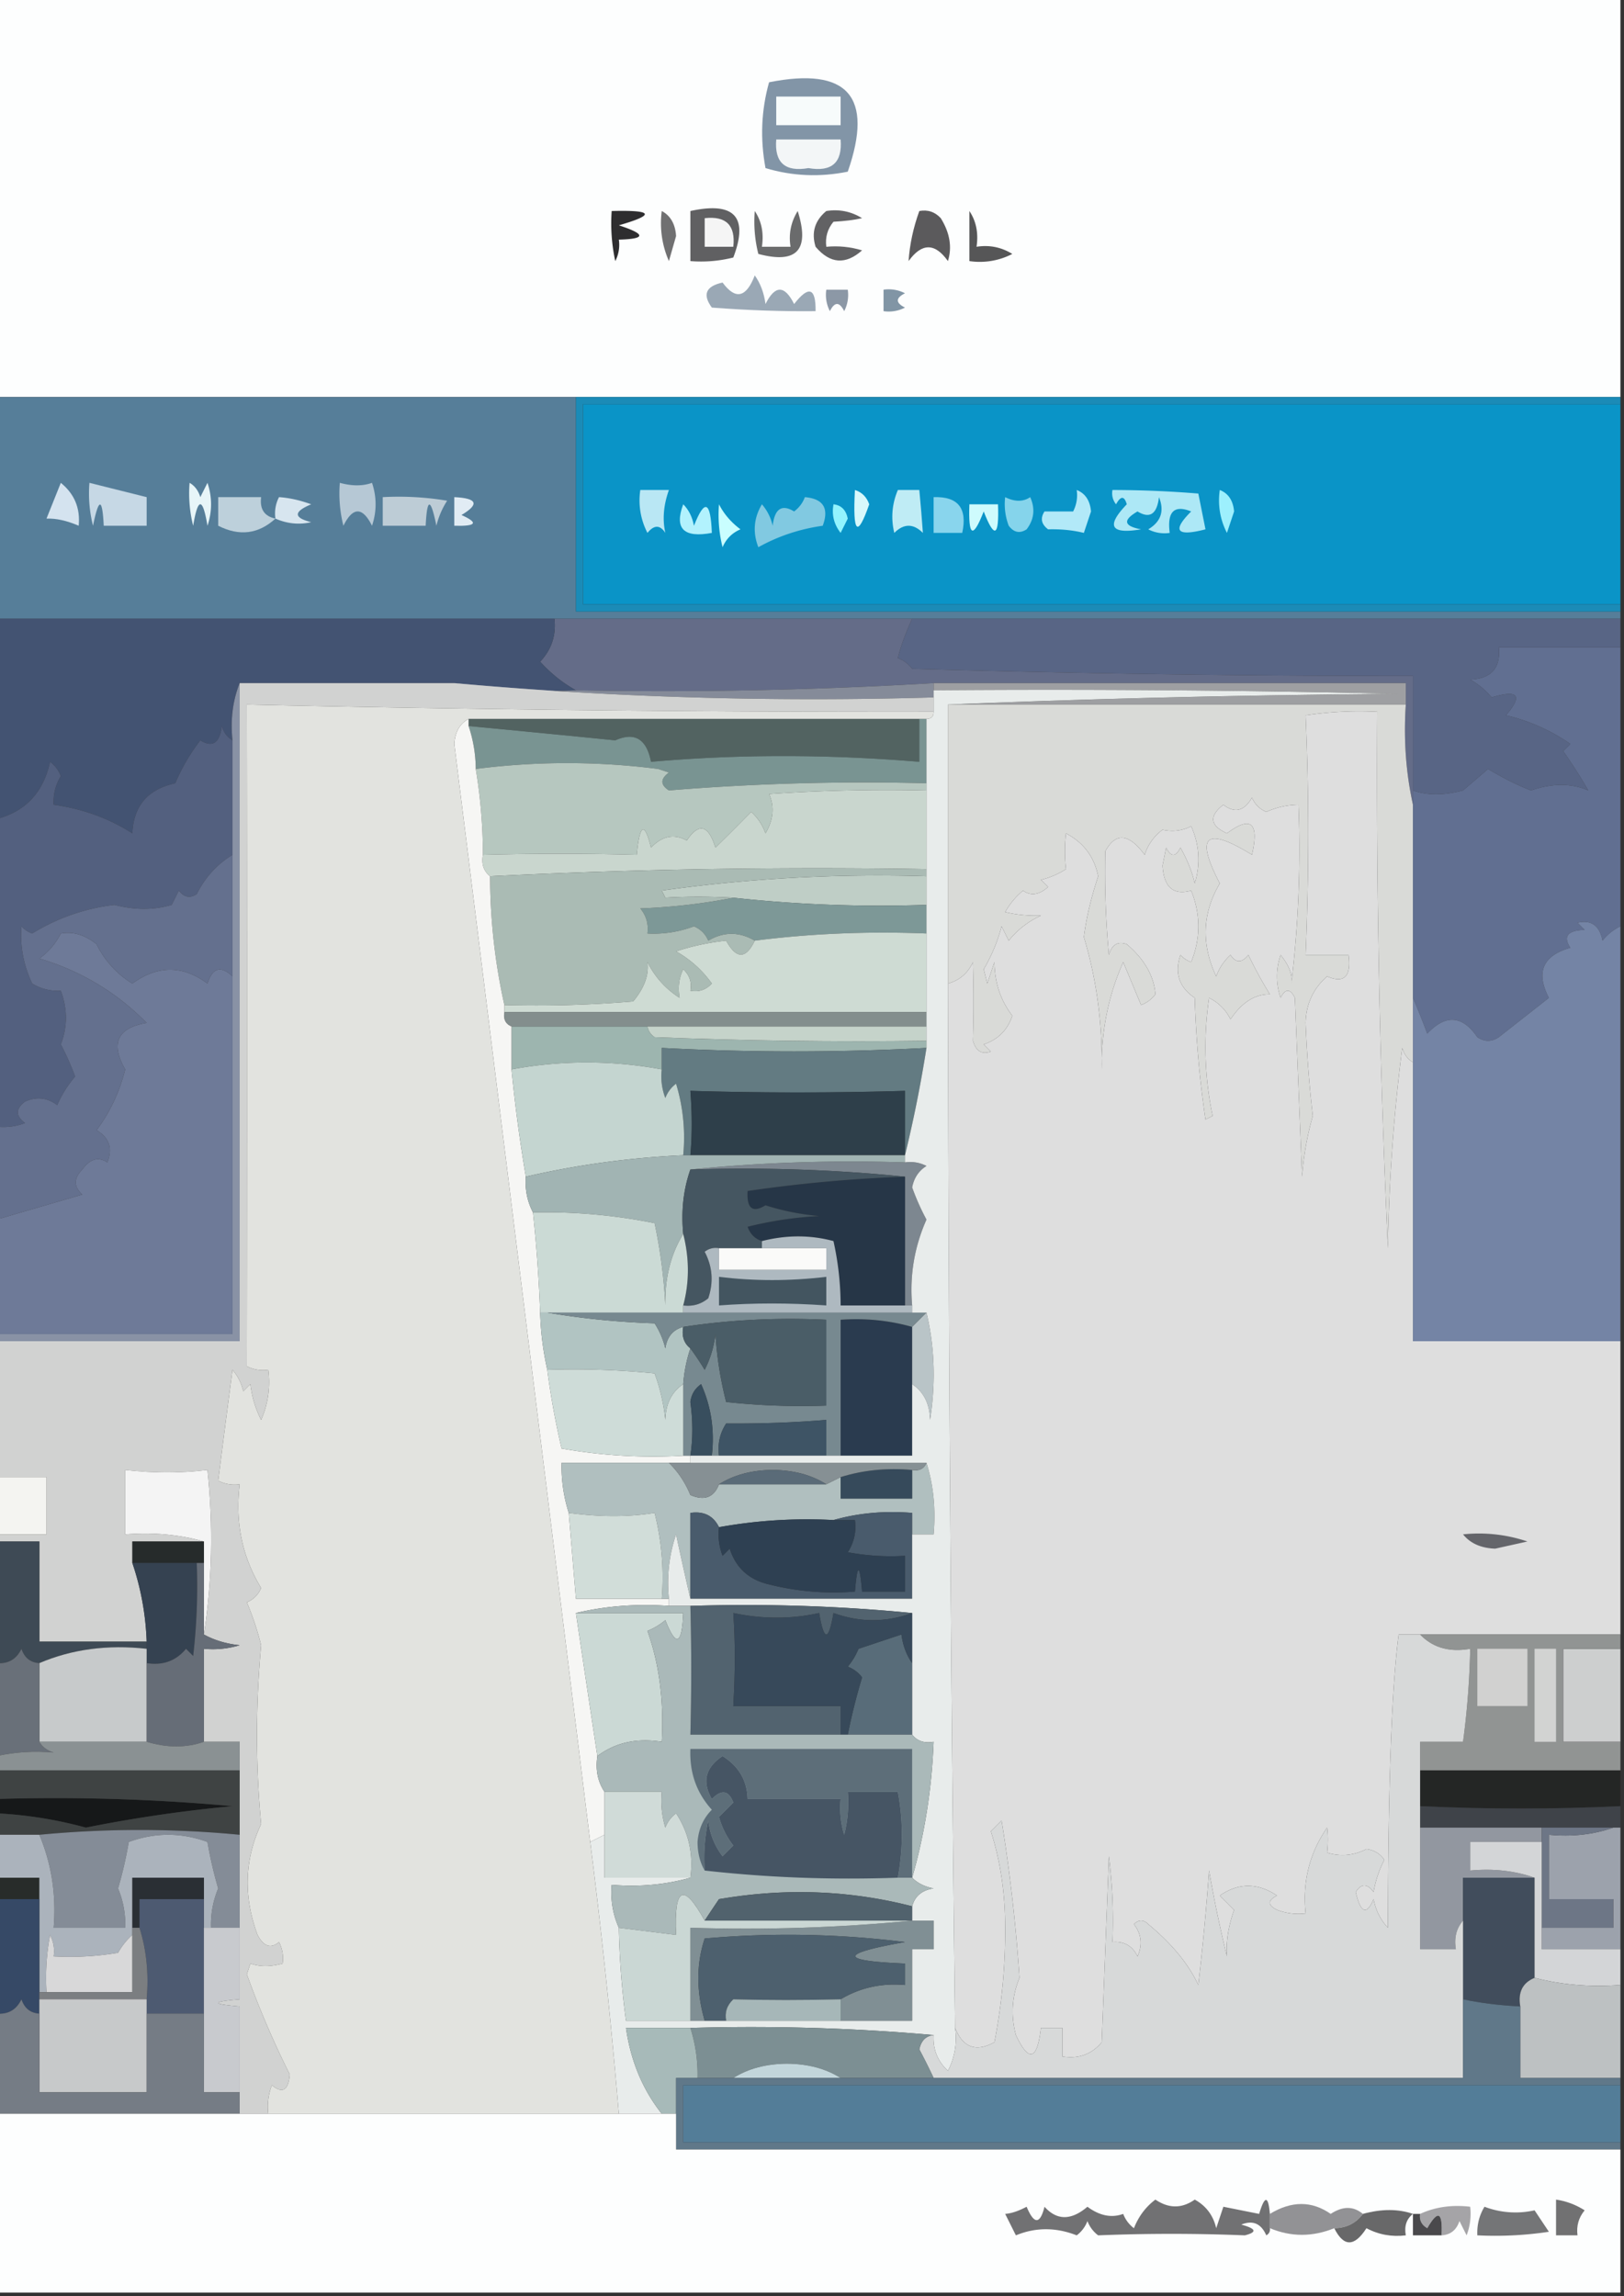 <svg xmlns="http://www.w3.org/2000/svg" width="227" height="321" style="shape-rendering:geometricPrecision;text-rendering:geometricPrecision;image-rendering:optimizeQuality;fill-rule:evenodd;clip-rule:evenodd"><rect width="100%" height="100%" fill="#333333" stroke="none"/><path style="opacity:1" fill="#fdfefe" d="M-.5-.5h227v56H-.5v-56z"/><path style="opacity:1" fill="#8295a7" d="M107.5 11.5c10.992-2.178 14.658 1.989 11 12.5-3.923.793-7.756.626-11.5-.5-.762-4.087-.596-8.087.5-12z"/><path style="opacity:1" fill="#f7fbfb" d="M108.5 13.5h9v4h-9v-4z"/><path style="opacity:1" fill="#f3f6f7" d="M108.5 19.5h9c.263 3.234-1.237 4.568-4.5 4-3.263.568-4.763-.766-4.5-4z"/><path style="opacity:1" fill="#2e2d2f" d="M85.5 29.5c5.824-.153 6.157.513 1 2 3.81 1.238 3.81 1.904 0 2a4.932 4.932 0 0 1-.5 3 24.939 24.939 0 0 1-.5-7z"/><path style="opacity:1" fill="#5b5a5c" d="M128.5 29.5c1.175-.219 2.175.114 3 1 1.27 2.048 1.603 4.048 1 6-1.816-2.564-3.649-2.564-5.5 0 .157-2.33.657-4.664 1.5-7z"/><path style="opacity:1" fill="#626264" d="M115.5 29.5c1.788-.285 3.455.048 5 1-1.082.249-2.415.415-4 .5-.837 1.011-1.17 2.178-1 3.5 1.699-.16 3.366.007 5 .5-2.309 2.051-4.476 1.884-6.5-.5-.613-1.995-.113-3.662 1.5-5z"/><path style="opacity:1" fill="#707071" d="M92.5 29.5c1.225.652 1.892 1.819 2 3.5l-1 3.5a13.117 13.117 0 0 1-1-7z"/><path style="opacity:1" fill="#606062" d="M96.5 29.5c6.162-1.345 8.162.822 6 6.5a18.436 18.436 0 0 1-6 .5v-7z"/><path style="opacity:1" fill="#f5f5f5" d="M98.5 30.5c3-.333 4.333 1 4 4h-4v-4z"/><path style="opacity:1" fill="#6a6b6c" d="M105.5 29.5c.951 1.419 1.284 3.085 1 5h4c-.285-1.788.048-3.455 1-5 1.727 5.437-.106 7.437-5.5 6a18.452 18.452 0 0 1-.5-6z"/><path style="opacity:1" fill="#565657" d="M135.5 29.5c.951 1.419 1.284 3.085 1 5 1.788-.285 3.455.048 5 1a9.864 9.864 0 0 1-6 1v-7z"/><path style="opacity:1" fill="#8c98a6" d="M115.5 40.5h3a4.934 4.934 0 0 1-.5 3c-.667-1.333-1.333-1.333-2 0a4.934 4.934 0 0 1-.5-3z"/><path style="opacity:1" fill="#9aa8b5" d="M105.5 38.5c.79 1.108 1.29 2.442 1.5 4 1.333-2.667 2.667-2.667 4 0 2.044-2.616 3.044-2.283 3 1-4.632.051-9.465-.116-14.5-.5-1.341-1.827-.841-2.993 1.5-3.5 1.805 2.453 3.305 2.12 4.5-1z"/><path style="opacity:1" fill="#8195a5" d="M123.5 40.5a4.932 4.932 0 0 1 3 .5c-1.333.667-1.333 1.333 0 2a4.932 4.932 0 0 1-3 .5v-3z"/><path style="opacity:1" fill="#567e99" d="M-.5 55.5h81v30h146v1H-.5v-31z"/><path style="opacity:1" fill="#0a94c7" d="M226.5 56.5v28h-145v-28h145z"/><path style="opacity:1" fill="#c6d8e5" d="m12.5 67.5 8 2v4h-6c-.193-3.949-.693-3.949-1.5 0a18.436 18.436 0 0 1-.5-6z"/><path style="opacity:1" fill="#e7f5f8" d="M26.5 67.5c.722.418 1.222 1.084 1.5 2l1-2c.667 2 .667 4 0 6-.667-4-1.333-4-2 0a18.436 18.436 0 0 1-.5-6z"/><path style="opacity:1" fill="#bdd0db" d="M38.5 72.5c-2.372 2.167-5.039 2.5-8 1v-4h6c-.215 1.679.452 2.679 2 3z"/><path style="opacity:1" fill="#bfecf5" d="M125.5 68.5h3c.198 2.075.365 4.075.5 6-1.333-1.333-2.667-1.333-4 0-.49-2.045-.323-4.045.5-6z"/><path style="opacity:1" fill="#d7e5ef" d="M38.5 72.5a4.932 4.932 0 0 1 .5-3c1.422.094 2.922.428 4.5 1-2.491 1.04-2.491 1.874 0 2.5-1.697.385-3.363.218-5-.5z"/><path style="opacity:1" fill="#b6c8d5" d="M47.5 67.5c1.701.466 3.201.466 4.5 0 .667 2 .667 4 0 6-1.333-2.667-2.667-2.667-4 0a18.436 18.436 0 0 1-.5-6z"/><path style="opacity:1" fill="#bdccd6" d="M53.5 69.5a40.936 40.936 0 0 1 9 .5 11.362 11.362 0 0 0-1.5 3.5c-.807-3.949-1.307-3.949-1.5 0h-6v-4z"/><path style="opacity:1" fill="#b9e7f4" d="M89.5 68.5h4c-.756 2.113-.923 4.113-.5 6-.741-1.14-1.575-1.14-2.5 0a9.864 9.864 0 0 1-1-6z"/><path style="opacity:1" fill="#ade8f6" d="M155.5 68.5c4.069.009 8.069.175 12 .5l1 5c-4.047 1.046-4.714.213-2-2.5-2.383-.962-3.383.038-3 3a4.932 4.932 0 0 1-3-.5c1.783-1.067 2.283-2.567 1.5-4.5-.284 2.386-1.284 3.052-3 2-2.096 1.216-1.929 2.049.5 2.5-4.268.717-4.934-.45-2-3.5-.346-1.196-.846-1.196-1.5 0a2.429 2.429 0 0 1-.5-2z"/><path style="opacity:1" fill="#d4e3ef" d="M8.5 67.5c1.904 1.544 2.738 3.544 2.5 6-1.652-.717-3.152-1.05-4.5-1 .674-1.695 1.341-3.362 2-5z"/><path style="opacity:1" fill="#e1ecf4" d="M63.5 69.5c3.218.15 3.552.984 1 2.5 2.432 1.088 2.098 1.588-1 1.5v-4z"/><path style="opacity:1" fill="#92f4fe" d="M116.5 70.5c1.086.12 1.753.787 2 2l-1 2c-.929-1.189-1.262-2.522-1-4z"/><path style="opacity:1" fill="#d7f8fb" d="M119.5 68.5c.978.311 1.645.978 2 2-1.659 4.765-2.326 4.098-2-2z"/><path style="opacity:1" fill="#cefbfd" d="M135.5 70.5h4c.169 4.54-.498 4.874-2 1-1.502 3.874-2.169 3.54-2-1z"/><path style="opacity:1" fill="#85d4eb" d="M140.5 69.5c1.347.671 2.514.671 3.5 0 .72 1.612.554 3.112-.5 4.5-.949.617-1.782.45-2.5-.5a8.43 8.43 0 0 1-.5-4z"/><path style="opacity:1" fill="#b2e9f8" d="M150.5 68.5c1.193.47 1.86 1.47 2 3l-1 3c-1.521-.38-3.187-.546-5-.5-.951-.718-1.117-1.55-.5-2.5h4a4.934 4.934 0 0 0 .5-3z"/><path style="opacity:1" fill="#9df0fd" d="M170.5 68.5c1.193.47 1.86 1.47 2 3l-1 3a9.86 9.86 0 0 1-1-6z"/><path style="opacity:1" fill="#89d5ed" d="M130.5 69.5c3.41-.116 4.744 1.55 4 5h-4v-5z"/><path style="opacity:1" fill="#b2f2fd" d="M95.5 70.5c.768.763 1.268 1.763 1.5 3 1.494-3.804 2.328-3.47 2.5 1-3.94.734-5.273-.6-4-4z"/><path style="opacity:1" fill="#c9feff" d="M100.5 70.5c.686 1.348 1.686 2.515 3 3.5-1.167.5-2 1.333-2.5 2.5a18.452 18.452 0 0 1-.5-6z"/><path style="opacity:1" fill="#81c9e1" d="M112.5 69.5c2.576.222 3.41 1.555 2.5 4-3.227.453-6.227 1.453-9 3-.808-2.079-.641-4.079.5-6a6.802 6.802 0 0 1 1.5 3c.284-2.386 1.284-3.052 3-2 .717-.544 1.217-1.21 1.5-2z"/><path style="opacity:1" fill="#1b8bb7" d="M80.5 55.5h146v1h-145v28h145v1h-146v-30z"/><path style="opacity:1" fill="#586585" d="M127.5 86.5h99v4h-17c.28 2.888-1.053 4.388-4 4.5a10.76 10.76 0 0 1 3 2.5c3.719-1.126 4.386-.293 2 2.5a26.29 26.29 0 0 1 9 4l-1 1c1.377 1.973 2.543 3.806 3.5 5.5-2.357-1.02-5.024-1.02-8 0-1.895-.727-3.895-1.727-6-3a604.676 604.676 0 0 1-3.5 3c-2.696.713-5.029.713-7 0v-16a2415.38 2415.38 0 0 1-70-1 4.451 4.451 0 0 0-2-1.5c.388-1.601 1.055-3.435 2-5.5z"/><path style="opacity:1" fill="#646c88" d="M77.5 86.5h50c-.945 2.065-1.612 3.899-2 5.5a4.451 4.451 0 0 1 2 1.5 2415.38 2415.38 0 0 0 70 1v18c-.986-4.47-1.319-9.137-1-14v-3h-66a638.707 638.707 0 0 1-50 1c-1.818-.999-3.485-2.332-5-4 1.586-1.673 2.253-3.673 2-6z"/><path style="opacity:1" fill="#435372" d="M-.5 86.5h78c.253 2.327-.414 4.327-2 6 1.515 1.668 3.182 3.001 5 4a77.766 77.766 0 0 1-17-1h-30c-.973 2.448-1.306 5.115-1 8-.722-.418-1.222-1.084-1.5-2-.284 2.386-1.284 3.052-3 2a26.864 26.864 0 0 0-3.5 6c-3.832.828-5.832 3.161-6 7-3.244-2.085-6.91-3.419-11-4a6.846 6.846 0 0 1 1-4 4.452 4.452 0 0 0-1.5-2c-.947 4.296-3.447 6.963-7.5 8v-28z"/><path style="opacity:1" fill="#9e9fa2" d="M130.5 96.5v-1h66v3h-64c20.26-.838 41.26-1.338 63-1.5-21.664-.5-43.331-.667-65-.5z"/><path style="opacity:1" fill="#858b99" d="M63.5 95.5a77.766 77.766 0 0 0 17 1 638.707 638.707 0 0 0 50-1v2c-22.692.656-45.025-.01-67-2z"/><path style="opacity:1" fill="#d9dad7" d="M132.5 98.5h64c-.319 4.863.014 9.53 1 14v36c-.722-.418-1.222-1.084-1.5-2a251.676 251.676 0 0 0-2 28 1451.767 1451.767 0 0 1-1.5-75 50.442 50.442 0 0 0-10 .5c.477 10.899.477 22.066 0 33.5h6c.395 3.023-.605 4.023-3 3-1.939 1.691-2.939 3.858-3 6.5.165 4.279.499 8.612 1 13a42.36 42.36 0 0 0-1.5 8.5l-1-25c-.667-1.333-1.333-1.333-2 0-.667-2-.667-4 0-6 1.193 1.478 1.693 2.812 1.5 4a157.135 157.135 0 0 0 1-25c-1.56.019-3.06.352-4.5 1-.945-.405-1.612-1.072-2-2-1.079 1.894-2.413 2.227-4 1-2.043 1.588-1.876 2.921.5 4 3.356-2.503 4.523-1.503 3.5 3-6.484-4.013-7.984-2.68-4.5 4-2.451 4.159-2.618 8.492-.5 13a7.293 7.293 0 0 1 2-3c.741 1.141 1.575 1.141 2.5 0a57.482 57.482 0 0 0 3 5.5c-2.1-.023-3.933 1.144-5.5 3.5a6.547 6.547 0 0 0-3-3c-.806 5.584-.639 11.084.5 16.5l-1 .5a146.655 146.655 0 0 1-1.5-17c-2.186-1.467-2.852-3.467-2-6 .414.457.914.791 1.5 1 1.333-3.333 1.333-6.667 0-10-2.497.699-3.83-.468-4-3.5l.5-2.5c.667 1.333 1.333 1.333 2 0 .98 1.759 1.647 3.426 2 5 .818-2.727.652-5.394-.5-8-1.232.645-2.565.811-4 .5a6.978 6.978 0 0 0-2.5 3.5c-2.217-2.995-4.05-3.162-5.5-.5-.11 4.874.057 9.707.5 14.5.423-1.456 1.256-1.956 2.5-1.5 2.469 2.106 3.802 4.44 4 7a4.457 4.457 0 0 1-2 1.5l-2.5-6c-2.086 4.702-3.086 9.702-3 15 .102-6.45-.731-12.616-2.5-18.5.334-2.639 1.001-5.472 2-8.5-.541-2.709-2.041-4.709-4.5-6a21.438 21.438 0 0 0 0 5 11.333 11.333 0 0 1-3.5 1.5l1 1c-1.26 1.113-2.427 1.28-3.5.5a10.756 10.756 0 0 0-2.5 3c1.521.38 3.187.546 5 .5a12.17 12.17 0 0 0-4.5 3.5l-1-2a23.597 23.597 0 0 1-2.5 6l.5 2 1-3c.029 2.867.862 5.367 2.5 7.5-.667 2-2 3.333-4 4l1 1c-1.244.456-2.077-.044-2.5-1.5.108-3.657.108-7.323 0-11-.72 1.556-1.887 2.556-3.5 3v-39z"/><path style="opacity:1" fill="#526361" d="M65.5 101.5v-1h63v6c-12.867-1.066-25.367-1.066-37.5 0-.625-3.206-2.291-4.206-5-3a4036.04 4036.04 0 0 0-20.5-2z"/><path style="opacity:1" fill="#799492" d="M128.5 100.5h1v9a334.262 334.262 0 0 0-36 1c-1.211-.774-1.211-1.607 0-2.5l-1.5-.5a99.744 99.744 0 0 0-25.5 0 19.24 19.24 0 0 0-1-6 4036.04 4036.04 0 0 1 20.5 2c2.709-1.206 4.375-.206 5 3 12.133-1.066 24.633-1.066 37.5 0v-6z"/><path style="opacity:1" fill="#53607f" d="M32.5 103.5v16c-2.17 1.338-3.837 3.172-5 5.5-.95.617-1.782.451-2.5-.5l-1 2c-2.483.744-5.15.744-8 0a28.001 28.001 0 0 0-11.5 4 3.646 3.646 0 0 1-1.5-1c-.218 2.745.282 5.412 1.5 8a6.845 6.845 0 0 0 4 1c.95 2.568.95 5.068 0 7.5a37.103 37.103 0 0 1 2 4.5 15.653 15.653 0 0 0-2.5 4c-1.388-1.054-2.888-1.22-4.5-.5-1.333 1-1.333 2 0 3a8.43 8.43 0 0 1-4 .5v-43c4.053-1.037 6.553-3.704 7.5-8a4.452 4.452 0 0 1 1.5 2 6.846 6.846 0 0 0-1 4c4.09.581 7.756 1.915 11 4 .168-3.839 2.168-6.172 6-7a26.864 26.864 0 0 1 3.5-6c1.716 1.052 2.716.386 3-2 .278.916.778 1.582 1.5 2z"/><path style="opacity:1" fill="#dedede" d="M197.5 148.5v39h29v41h-31c-.972 7.418-1.472 21.085-1.5 41-1.044-1.123-1.71-2.456-2-4-.984 2.295-1.817 1.961-2.5-1 .774-1.211 1.607-1.211 2.5 0a15.256 15.256 0 0 1 1.5-4.5c-.608-.87-1.441-1.37-2.5-1.5-1.789.909-3.623 1.076-5.5.5.14-1.264.14-2.431 0-3.5-2.469 3.59-3.469 7.59-3 12a8.43 8.43 0 0 1-4-.5c-1.333-.667-1.333-1.333 0-2-2.711-1.805-5.378-1.805-8 0l2 2c-.82 2.333-1.153 4.5-1 6.5a176.007 176.007 0 0 1-2.5-12 369.52 369.52 0 0 1-1.5 16c-1.392-2.963-3.725-5.796-7-8.5-.667-.667-1.333-.667-2 0 1.054 1.388 1.22 2.888.5 4.5-.71-1.473-1.876-2.14-3.5-2a72.367 72.367 0 0 0-.5-12l-1 26c-1.401 1.692-3.234 2.359-5.5 2v-4h-3c-.52 4.53-1.686 4.863-3.5 1-.728-2.73-.562-5.397.5-8a237.856 237.856 0 0 0-2.5-22l-1.5 1.5c1.298 4.077 1.964 8.411 2 13a81.675 81.675 0 0 1-1.5 16.5c-2.574 1.42-4.407.753-5.5-2a14126.23 14126.23 0 0 1-1-146c1.613-.444 2.78-1.444 3.5-3 .108 3.677.108 7.343 0 11 .423 1.456 1.256 1.956 2.5 1.5l-1-1c2-.667 3.333-2 4-4-1.638-2.133-2.471-4.633-2.5-7.5l-1 3-.5-2a23.597 23.597 0 0 0 2.5-6l1 2a12.17 12.17 0 0 1 4.5-3.5c-1.813.046-3.479-.12-5-.5a10.756 10.756 0 0 1 2.5-3c1.073.78 2.24.613 3.5-.5l-1-1a11.333 11.333 0 0 0 3.5-1.5 21.438 21.438 0 0 1 0-5c2.459 1.291 3.959 3.291 4.5 6-.999 3.028-1.666 5.861-2 8.5 1.769 5.884 2.602 12.05 2.5 18.5-.086-5.298.914-10.298 3-15l2.5 6a4.457 4.457 0 0 0 2-1.5c-.198-2.56-1.531-4.894-4-7-1.244-.456-2.077.044-2.5 1.5-.443-4.793-.61-9.626-.5-14.5 1.45-2.662 3.283-2.495 5.5.5a6.978 6.978 0 0 1 2.5-3.5c1.435.311 2.768.145 4-.5 1.152 2.606 1.318 5.273.5 8-.353-1.574-1.02-3.241-2-5-.667 1.333-1.333 1.333-2 0l-.5 2.5c.17 3.032 1.503 4.199 4 3.5 1.333 3.333 1.333 6.667 0 10a3.647 3.647 0 0 1-1.5-1c-.852 2.533-.186 4.533 2 6 .17 5.696.67 11.362 1.5 17l1-.5c-1.139-5.416-1.306-10.916-.5-16.5a6.547 6.547 0 0 1 3 3c1.567-2.356 3.4-3.523 5.5-3.5a57.482 57.482 0 0 1-3-5.5c-.925 1.141-1.759 1.141-2.5 0a7.293 7.293 0 0 0-2 3c-2.118-4.508-1.951-8.841.5-13-3.484-6.68-1.984-8.013 4.5-4 1.023-4.503-.144-5.503-3.5-3-2.376-1.079-2.543-2.412-.5-4 1.587 1.227 2.921.894 4-1 .388.928 1.055 1.595 2 2 1.44-.648 2.94-.981 4.5-1 .331 8.36-.002 16.693-1 25 .193-1.188-.307-2.522-1.5-4-.667 2-.667 4 0 6 .667-1.333 1.333-1.333 2 0l1 25a42.36 42.36 0 0 1 1.5-8.5 173.529 173.529 0 0 1-1-13c.061-2.642 1.061-4.809 3-6.5 2.395 1.023 3.395.023 3-3h-6c.477-11.434.477-22.601 0-33.5a50.442 50.442 0 0 1 10-.5c-.146 25.013.354 50.013 1.5 75 .147-9.383.813-18.717 2-28 .278.916.778 1.582 1.5 2z"/><path style="opacity:1" fill="#b6c7bf" d="M129.5 109.5v1a242.43 242.43 0 0 0-22 .5c.776 1.77.61 3.603-.5 5.5a7.293 7.293 0 0 0-2-3 346.61 346.61 0 0 1-5 5c-.98-3.189-2.314-3.522-4-1-1.778-.979-3.445-.646-5 1-.915-3.685-1.581-3.352-2 1-7.055-.19-14.221-.19-21.5 0a73.248 73.248 0 0 0-1-12 99.744 99.744 0 0 1 25.5 0l1.5.5c-1.211.893-1.211 1.726 0 2.5a334.262 334.262 0 0 1 36-1z"/><path style="opacity:1" fill="#c9d6ce" d="M129.5 110.5v11c-20.507-.33-40.84.003-61 1-.904-.709-1.237-1.709-1-3 7.279-.19 14.445-.19 21.5 0 .419-4.352 1.085-4.685 2-1 1.555-1.646 3.222-1.979 5-1 1.686-2.522 3.02-2.189 4 1a346.61 346.61 0 0 0 5-5 7.293 7.293 0 0 1 2 3c1.11-1.897 1.276-3.73.5-5.5a242.43 242.43 0 0 1 22-.5z"/><path style="opacity:1" fill="#8992a5" d="M33.5 95.5v92h-34v-1h33v-83c-.306-2.885.027-5.552 1-8z"/><path style="opacity:1" fill="#bfcec6" d="M129.5 122.5v4a190.291 190.291 0 0 1-27-1c-3.379-.178-6.545-.178-9.5 0l-.5-1a218.11 218.11 0 0 1 37-2z"/><path style="opacity:1" fill="#616f91" d="M226.5 90.5v39c-.958.453-1.792 1.119-2.5 2-.424-2.115-1.591-2.948-3.5-2.5l1 1c-2.383.065-3.05.898-2 2.5-3.857 1.087-4.857 3.421-3 7l-7 5.5c-1 .667-2 .667-3 0-2.096-3.066-4.429-3.233-7-.5a112.33 112.33 0 0 0-2-5v-29c1.971.713 4.304.713 7 0a604.676 604.676 0 0 0 3.5-3c2.105 1.273 4.105 2.273 6 3 2.976-1.02 5.643-1.02 8 0-.957-1.694-2.123-3.527-3.5-5.5l1-1a26.29 26.29 0 0 0-9-4c2.386-2.793 1.719-3.626-2-2.5a10.76 10.76 0 0 0-3-2.5c2.947-.112 4.28-1.612 4-4.5h17z"/><path style="opacity:1" fill="#7d9897" d="M102.5 125.5a190.291 190.291 0 0 0 27 1v4c-8.184-.326-16.184.008-24 1-2.17-1.268-4.337-1.268-6.5 0-.388-.928-1.055-1.595-2-2a15.892 15.892 0 0 1-6.5 1c.17-1.322-.163-2.489-1-3.5 4.52-.175 8.853-.675 13-1.5z"/><path style="opacity:1" fill="#aabbb4" d="M129.5 121.5v1a218.11 218.11 0 0 0-37 2l.5 1c2.955-.178 6.121-.178 9.5 0-4.147.825-8.48 1.325-13 1.5.837 1.011 1.17 2.178 1 3.5 2.234.12 4.401-.213 6.5-1 .945.405 1.612 1.072 2 2 2.163-1.268 4.33-1.268 6.5 0-1.243 2.606-2.576 2.606-4 0-2.494.276-4.828.776-7 1.5a15.318 15.318 0 0 1 5 4.5c-.825.886-1.825 1.219-3 1 .219-1.175-.114-2.175-1-3-.596 1.216-.763 2.549-.5 4a12.38 12.38 0 0 1-4.5-5c.231 1.796-.435 3.629-2 5.5-5.99.499-11.99.666-18 .5a83.711 83.711 0 0 1-2-18 931.308 931.308 0 0 1 61-1z"/><path style="opacity:1" fill="#cedbd3" d="M129.5 130.5v11h-59v-1c6.01.166 12.01-.001 18-.5 1.565-1.871 2.231-3.704 2-5.5a12.38 12.38 0 0 0 4.5 5c-.263-1.451-.096-2.784.5-4 .886.825 1.219 1.825 1 3 1.175.219 2.175-.114 3-1a15.318 15.318 0 0 0-5-4.5c2.172-.724 4.506-1.224 7-1.5 1.424 2.606 2.757 2.606 4 0 7.816-.992 15.816-1.326 24-1z"/><path style="opacity:1" fill="#64708e" d="M32.5 119.5v17c-1.63-1.56-2.796-1.227-3.5 1-3.459-2.58-6.959-2.58-10.5 0a13.27 13.27 0 0 1-5-5.5c-1.632-1.31-3.299-1.81-5-1.5-.73 1.434-1.73 2.6-3 3.5 5.798 1.73 10.798 4.73 15 9-4.095.692-5.095 2.858-3 6.5-.796 3.169-2.13 6.002-4 8.5 1.783 1.067 2.283 2.567 1.5 4.5-1.243-.836-2.41-.503-3.5 1-1.211 1.22-1.211 2.387 0 3.5-4.035 1.174-8.035 2.341-12 3.5v-13a8.43 8.43 0 0 0 4-.5c-1.333-1-1.333-2 0-3 1.612-.72 3.112-.554 4.5.5a15.653 15.653 0 0 1 2.5-4 37.103 37.103 0 0 0-2-4.5c.95-2.432.95-4.932 0-7.5a6.845 6.845 0 0 1-4-1c-1.218-2.588-1.718-5.255-1.5-8 .414.457.914.791 1.5 1a28.001 28.001 0 0 1 11.5-4c2.85.744 5.517.744 8 0l1-2c.718.951 1.55 1.117 2.5.5 1.163-2.328 2.83-4.162 5-5.5z"/><path style="opacity:1" fill="#838e8d" d="M70.5 141.5h59v2h-58c-.838-.342-1.172-1.008-1-2z"/><path style="opacity:1" fill="#9db5af" d="M71.5 143.5h19c.11.617.444 1.117 1 1.5 12.662.5 25.329.667 38 .5v1a353.43 353.43 0 0 1-37 0v3a57.592 57.592 0 0 0-21 0v-6z"/><path style="opacity:1" fill="#c5d3ca" d="M90.5 143.5h39v2c-12.671.167-25.338 0-38-.5-.556-.383-.89-.883-1-1.5z"/><path style="opacity:1" fill="#6e7a98" d="M32.5 136.5v50h-33v-16c3.965-1.159 7.965-2.326 12-3.5-1.211-1.113-1.211-2.28 0-3.5 1.09-1.503 2.257-1.836 3.5-1 .783-1.933.283-3.433-1.5-4.5 1.87-2.498 3.204-5.331 4-8.5-2.095-3.642-1.095-5.808 3-6.5-4.202-4.27-9.202-7.27-15-9 1.27-.9 2.27-2.066 3-3.5 1.701-.31 3.368.19 5 1.5a13.27 13.27 0 0 0 5 5.5c3.541-2.58 7.041-2.58 10.5 0 .704-2.227 1.87-2.56 3.5-1z"/><path style="opacity:1" fill="#637b82" d="M129.5 146.5a183.848 183.848 0 0 1-3 15v-9a510.304 510.304 0 0 1-30 0c.25 3.21.25 6.21 0 9h-1a25.87 25.87 0 0 0-1-10 4.451 4.451 0 0 0-1.5 2 8.435 8.435 0 0 1-.5-4v-3a353.43 353.43 0 0 0 37 0z"/><path style="opacity:1" fill="#f6f6f4" d="M65.5 100.5v1a19.24 19.24 0 0 1 1 6 73.248 73.248 0 0 1 1 12c-.237 1.291.096 2.291 1 3 .017 6.08.683 12.08 2 18v1c-.172.992.162 1.658 1 2v6a212.9 212.9 0 0 0 2 15c-.134 1.792.2 3.458 1 5 .498 4.652.831 9.319 1 14a41.58 41.58 0 0 0 1 8 110.412 110.412 0 0 0 2 11 73.134 73.134 0 0 0 17 1h1v1h-18a21.445 21.445 0 0 0 1 7l1 12h13v1c-4.532-.318-8.866.015-13 1 1.007 6.8 2.007 13.466 3 20-.284 1.915.049 3.581 1 5v6l-2 1a95545.591 95545.591 0 0 0-19-153.5c.108-1.681.775-2.848 2-3.5z"/><path style="opacity:1" fill="#2e3f4a" d="M126.5 161.5h-30c.25-2.79.25-5.79 0-9 9.909.294 19.909.294 30 0v9z"/><path style="opacity:1" fill="#c4d5d0" d="M92.5 149.5a8.435 8.435 0 0 0 .5 4 4.451 4.451 0 0 1 1.5-2 25.87 25.87 0 0 1 1 10c-7.557.348-14.89 1.348-22 3a212.9 212.9 0 0 1-2-15 57.592 57.592 0 0 1 21 0z"/><path style="opacity:1" fill="#7484a5" d="M226.5 129.5v58h-29v-48a112.33 112.33 0 0 1 2 5c2.571-2.733 4.904-2.566 7 .5 1 .667 2 .667 3 0l7-5.5c-1.857-3.579-.857-5.913 3-7-1.05-1.602-.383-2.435 2-2.5l-1-1c1.909-.448 3.076.385 3.5 2.5.708-.881 1.542-1.547 2.5-2z"/><path style="opacity:1" fill="#7d8790" d="M96.5 163.5c9.819-.994 19.819-1.327 30-1a4.934 4.934 0 0 1 3 .5c-1.078.674-1.745 1.674-2 3a32.647 32.647 0 0 0 2 4.5c-1.696 3.817-2.363 7.817-2 12h-1v-18c-9.819-.994-19.819-1.327-30-1z"/><path style="opacity:1" fill="#263647" d="M126.5 164.5v18h-9a41.73 41.73 0 0 0-1-9c-3.231-.868-6.565-.868-10 0-.978-.311-1.645-.978-2-2a52.141 52.141 0 0 1 10-1.5 34.041 34.041 0 0 1-7.5-1.5c-1.813 1.109-2.646.442-2.5-2a200.79 200.79 0 0 1 22-2z"/><path style="opacity:1" fill="#a1b4b3" d="M95.5 161.5h31v1c-10.181-.327-20.181.006-30 1-.977 2.787-1.31 5.787-1 9-1.75 2.855-2.584 6.189-2.5 10a73.396 73.396 0 0 0-1.5-11.5 76.879 76.879 0 0 0-17-1.5c-.8-1.542-1.134-3.208-1-5 7.11-1.652 14.443-2.652 22-3z"/><path style="opacity:1" fill="#455661" d="M96.5 163.5c10.181-.327 20.181.006 30 1a200.79 200.79 0 0 0-22 2c-.146 2.442.687 3.109 2.5 2a34.041 34.041 0 0 0 7.5 1.5 52.141 52.141 0 0 0-10 1.5c.355 1.022 1.022 1.689 2 2v1h-6a2.429 2.429 0 0 0-2 .5c1.091 2.064 1.258 4.231.5 6.5-1.011.837-2.178 1.17-3.5 1 .868-3.231.868-6.565 0-10-.31-3.213.023-6.213 1-9z"/><path style="opacity:1" fill="#cbdad5" d="M74.5 169.5a76.879 76.879 0 0 1 17 1.5 73.396 73.396 0 0 1 1.5 11.5c-.084-3.811.75-7.145 2.5-10 .868 3.435.868 6.769 0 10v1h-20a198.613 198.613 0 0 0-1-14z"/><path style="opacity:1" fill="#aeb9c0" d="M126.5 182.5h1v1h-32v-1c1.322.17 2.489-.163 3.5-1 .758-2.269.591-4.436-.5-6.5a2.429 2.429 0 0 1 2-.5v3h15v-3h-9v-1c3.435-.868 6.769-.868 10 0a41.73 41.73 0 0 1 1 9h9z"/><path style="opacity:1" fill="#435560" d="M100.5 178.5c4.913.605 9.913.605 15 0v4c-5.158-.365-10.158-.365-15 0v-4z"/><path style="opacity:1" fill="#fafaf9" d="M100.5 174.5h15v3h-15v-3z"/><path style="opacity:1" fill="#b1c4c2" d="M75.5 183.5h1c4.817.826 9.817 1.326 15 1.5a11.357 11.357 0 0 1 1.5 3.5c.236-1.619 1.069-2.619 2.5-3-.237 1.291.096 2.291 1 3a20.676 20.676 0 0 0-1 5c-1.617 1.089-2.45 2.756-2.5 5a26.689 26.689 0 0 0-1.5-6.5 112.97 112.97 0 0 0-15-.5 41.58 41.58 0 0 1-1-8z"/><path style="opacity:1" fill="#2a3b4f" d="M127.5 185.5v18h-10v-19c3.439-.247 6.772.086 10 1z"/><path style="opacity:1" fill="#d1d2d1" d="M33.5 95.5h30c21.975 1.99 44.308 2.656 67 2v2c-32.005.045-64.005-.289-96-1 .037 31.317.037 62.151 0 92.5a4.934 4.934 0 0 0 3 .5 13.118 13.118 0 0 1-1 7 14.729 14.729 0 0 1-1.5-5l-1 1a6.807 6.807 0 0 0-1.5-3 2602.822 2602.822 0 0 0-2 15.5 4.934 4.934 0 0 0 3 .5c-.646 5.325.354 10.158 3 14.5-.405.945-1.072 1.612-2 2a40.19 40.19 0 0 1 2 6c-.77 8.436-.77 16.769 0 25-2.328 4.934-2.495 10.1-.5 15.5.852 1.625 1.852 1.958 3 1 .483.948.65 1.948.5 3-1.701.466-3.201.466-4.5 0l-.5 1.5a129.024 129.024 0 0 0 6 14c-.18 2.241-1.014 2.741-2.5 1.5a8.435 8.435 0 0 0-.5 4h-4v-15c-4-.333-4-.667 0-1v-36h-5v-13c1.7.16 3.366-.006 5-.5-1.882-.198-3.548-.698-5-1.5 1.156-7.489 1.322-15.155.5-23-3.727.459-7.56.459-11.5 0v9c3.871-.315 7.538.018 11 1h-10v3a38.215 38.215 0 0 1 2 11h-15v-14h-6v-1h7v-8h-7v-19h34v-92z"/><path style="opacity:1" fill="#778990" d="M76.5 183.5h53l-2 2c-3.228-.914-6.561-1.247-10-1v19h-2v-5c-4.525.373-9.192.539-14 .5-.88 1.356-1.214 2.856-1 4.5h-1c.405-3.548-.095-6.881-1.5-10-.87.608-1.37 1.441-1.5 2.5.357 2.644.357 5.144 0 7.5h-1v-10a20.676 20.676 0 0 1 1-5 44.093 44.093 0 0 1 2 3 14.729 14.729 0 0 0 1.5-5 51.727 51.727 0 0 0 1.5 9.5c4.655.499 9.321.666 14 .5v-12c-6.854-.324-13.521.009-20 1-1.431.381-2.264 1.381-2.5 3a11.357 11.357 0 0 0-1.5-3.5c-5.183-.174-10.183-.674-15-1.5z"/><path style="opacity:1" fill="#4a5d67" d="M96.5 188.5c-.904-.709-1.237-1.709-1-3 6.479-.991 13.146-1.324 20-1v12a98.432 98.432 0 0 1-14-.5 51.727 51.727 0 0 1-1.5-9.5 14.729 14.729 0 0 1-1.5 5 44.093 44.093 0 0 0-2-3z"/><path style="opacity:1" fill="#b9c4c7" d="M129.5 183.5c1.15 4.816 1.316 9.816.5 15-.05-2.244-.883-3.911-2.5-5v-8l2-2z"/><path style="opacity:1" fill="#cedcd8" d="M76.5 191.5a112.97 112.97 0 0 1 15 .5 26.689 26.689 0 0 1 1.5 6.5c.05-2.244.883-3.911 2.5-5v10a73.134 73.134 0 0 1-17-1 110.412 110.412 0 0 1-2-11z"/><path style="opacity:1" fill="#384e5e" d="M99.5 203.5h-3c.357-2.356.357-4.856 0-7.5.13-1.059.63-1.892 1.5-2.5 1.405 3.119 1.905 6.452 1.5 10z"/><path style="opacity:1" fill="#3e5465" d="M115.5 203.5h-15c-.214-1.644.12-3.144 1-4.5 4.808.039 9.475-.127 14-.5v5z"/><path style="opacity:1" fill="#f4f4f4" d="M28.5 228.5v-13c-3.462-.982-7.129-1.315-11-1v-9c3.94.459 7.773.459 11.5 0 .822 7.845.656 15.511-.5 23z"/><path style="opacity:1" fill="#f4f4f1" d="M-.5 206.5h7v8h-7v-8z"/><path style="opacity:1" fill="#b0bfbf" d="M93.5 204.5c1.278 1.249 2.278 2.749 3 4.5 1.963.844 3.296.344 4-1.5h15l2-1v3h10v-4c.992.172 1.658-.162 2-1 .979 3.125 1.313 6.458 1 10h-3v-3c-3.871-.315-7.538.018-11 1a69.302 69.302 0 0 0-16 1c-.787-1.604-2.12-2.271-4-2v12a470.1 470.1 0 0 1-2-9 21.12 21.12 0 0 0-1 9h-1a36.872 36.872 0 0 0-1-12c-3.613.588-7.613.588-12 0a21.445 21.445 0 0 1-1-7h15z"/><path style="opacity:1" fill="#364a5b" d="M127.5 205.5v4h-10v-3c3.125-.979 6.458-1.313 10-1z"/><path style="opacity:1" fill="#869094" d="M93.5 204.5h36c-.342.838-1.008 1.172-2 1-3.542-.313-6.875.021-10 1l-2 1c-2.071-1.309-4.571-1.975-7.5-2-2.929.025-5.429.691-7.5 2-.704 1.844-2.037 2.344-4 1.5-.722-1.751-1.722-3.251-3-4.5z"/><path style="opacity:1" fill="#5a6b78" d="M115.5 207.5h-15c2.071-1.309 4.571-1.975 7.5-2 2.929.025 5.429.691 7.5 2z"/><path style="opacity:1" fill="#64656a" d="M204.5 214.5a21.127 21.127 0 0 1 9 1l-4.5 1c-1.986-.069-3.486-.735-4.5-2z"/><path style="opacity:1" fill="#262b2b" d="M28.5 215.5v3h-10v-3h10z"/><path style="opacity:1" fill="#d1ddd9" d="M79.5 211.5c4.387.588 8.387.588 12 0a36.872 36.872 0 0 1 1 12h-12l-1-12z"/><path style="opacity:1" fill="#495b6c" d="M100.5 213.5a8.43 8.43 0 0 0 .5 4l1-1c.856 2.688 2.69 4.354 5.5 5a36.875 36.875 0 0 0 12 1c.333-4 .667-4 1 0h6v-5a32.462 32.462 0 0 1-8-.5c.88-1.356 1.214-2.856 1-4.5h-3c3.462-.982 7.129-1.315 11-1v12h-31v-12c1.88-.271 3.213.396 4 2z"/><path style="opacity:1" fill="#2e4052" d="M116.5 212.5h3c.214 1.644-.12 3.144-1 4.5 2.646.497 5.313.664 8 .5v5h-6c-.333-4-.667-4-1 0a36.875 36.875 0 0 1-12-1c-2.81-.646-4.644-2.312-5.5-5l-1 1a8.43 8.43 0 0 1-.5-4 69.302 69.302 0 0 1 16-1z"/><path style="opacity:1" fill="#3e4a55" d="M-.5 215.5h6v14h15v1c-5.444-.608-10.444.058-15 2-1.25-.077-2.083-.744-2.5-2-.71 1.473-1.876 2.14-3.5 2v-17z"/><path style="opacity:1" fill="#354251" d="M18.5 218.5h9a84.94 84.94 0 0 1-.5 13l-1-1c-1.4 1.692-3.234 2.359-5.5 2v-3a38.215 38.215 0 0 0-2-11z"/><path style="opacity:1" fill="#c7cacb" d="M20.5 230.5v13h-15v-11c4.556-1.942 9.556-2.608 15-2z"/><path style="opacity:1" fill="#cbd9d5" d="M80.5 225.5h15c-.172 4.471-1.006 4.804-2.5 1a9.457 9.457 0 0 1-2.5 1.5c1.648 4.603 2.315 9.77 2 15.5-3.512-.555-6.512.112-9 2-.993-6.534-1.993-13.2-3-20z"/><path style="opacity:1" fill="#cdcfcf" d="M226.5 230.5v13h-8v-13h8z"/><path style="opacity:1" fill="#e8eceb" d="M130.5 96.5c21.669-.167 43.336 0 65 .5-21.74.162-42.74.662-63 1.5v39c.082 48.669.415 97.335 1 146a9.86 9.86 0 0 1-1 6c-1.45-1.35-2.117-3.016-2-5-11.154-.995-22.488-1.328-34-1h-9c.66 4.625 2.326 8.625 5 12h-6a916.974 916.974 0 0 0-4-38l2-1v6h12c-3.462.982-7.129 1.315-11 1-.175 2.121.159 4.121 1 6 .087 4.357.42 8.69 1 13h40v-10h3v-4h-3v-2c.381-1.431 1.381-2.264 3-2.5-1.237-.232-2.237-.732-3-1.5 1.746-6.09 2.746-12.423 3-19-1.291.237-2.291-.096-3-1v-17c-10.153-.994-20.486-1.328-31-1h-3v-1a21.12 21.12 0 0 1 1-9 470.1 470.1 0 0 0 2 9h31v-9h3c.313-3.542-.021-6.875-1-10h-33v-1h31v-10c1.617 1.089 2.45 2.756 2.5 5 .816-5.184.65-10.184-.5-15h-2v-1c-.363-4.183.304-8.183 2-12a32.647 32.647 0 0 1-2-4.5c.255-1.326.922-2.326 2-3a4.934 4.934 0 0 0-3-.5v-1a183.848 183.848 0 0 0 3-15v-46c.667 0 1-.333 1-1v-3z"/><path style="opacity:1" fill="#586c79" d="M127.5 232.5v10h-9a87.147 87.147 0 0 1 2-8 4.457 4.457 0 0 0-2-1.5 9.454 9.454 0 0 0 1.5-2.5l6-2c.21 1.558.71 2.891 1.5 4z"/><path style="opacity:1" fill="#52636f" d="M96.5 224.5c10.514-.328 20.847.006 31 1-3.667 1.333-7.333 1.333-11 0-.667 4-1.333 4-2 0-3.899.866-7.899.866-12 0 .281 3.929.281 8.263 0 13h15v4h-21c.157-6.18.157-12.18 0-18z"/><path style="opacity:1" fill="#37495a" d="M127.5 225.5v7c-.79-1.109-1.29-2.442-1.5-4l-6 2a9.454 9.454 0 0 1-1.5 2.5 4.457 4.457 0 0 1 2 1.5 87.147 87.147 0 0 0-2 8h-1v-4h-15c.281-4.737.281-9.071 0-13 4.101.866 8.101.866 12 0 .667 4 1.333 4 2 0 3.667 1.333 7.333 1.333 11 0z"/><path style="opacity:1" fill="#666d77" d="M27.5 218.5h1v10c1.452.802 3.118 1.302 5 1.5-1.634.494-3.3.66-5 .5v13c-2.469.857-5.135.857-8 0v-11c2.266.359 4.1-.308 5.5-2l1 1a84.94 84.94 0 0 0 .5-13z"/><path style="opacity:1" fill="#e2e3df" d="M130.5 99.5c0 .667-.333 1-1 1h-64c-1.225.652-1.892 1.819-2 3.5a95545.591 95545.591 0 0 1 19 153.5 916.974 916.974 0 0 1 4 38h-49a8.435 8.435 0 0 1 .5-4c1.486 1.241 2.32.741 2.5-1.5a129.024 129.024 0 0 1-6-14l.5-1.5c1.299.466 2.799.466 4.5 0a4.932 4.932 0 0 0-.5-3c-1.148.958-2.148.625-3-1-1.995-5.4-1.828-10.566.5-15.5-.77-8.231-.77-16.564 0-25a40.19 40.19 0 0 0-2-6c.928-.388 1.595-1.055 2-2-2.646-4.342-3.646-9.175-3-14.5a4.934 4.934 0 0 1-3-.5c.644-5.116 1.311-10.282 2-15.5a6.807 6.807 0 0 1 1.5 3l1-1a14.729 14.729 0 0 0 1.5 5 13.118 13.118 0 0 0 1-7 4.934 4.934 0 0 1-3-.5c.037-30.349.037-61.183 0-92.5 31.995.711 63.995 1.045 96 1z"/><path style="opacity:1" fill="#697079" d="M5.5 232.5v11c.418.722 1.084 1.222 2 1.5-2.749-.239-5.415-.072-8 .5v-13c1.624.14 2.79-.527 3.5-2 .417 1.256 1.25 1.923 2.5 2z"/><path style="opacity:1" fill="#919493" d="M198.5 228.5h28v2h-8v13h8v4h-28v-4h6c.58-4.31.914-8.643 1-13-2.888.51-5.221-.156-7-2z"/><path style="opacity:1" fill="#d1d1d0" d="M206.5 230.5h7v8h-7v-8z"/><path style="opacity:1" fill="#d2d3d2" d="M214.5 230.5h3v13h-3v-13z"/><path style="opacity:1" fill="#8a9193" d="M5.5 243.5h15c2.865.857 5.531.857 8 0h5v4h-34v-2c2.585-.572 5.251-.739 8-.5-.916-.278-1.582-.778-2-1.5z"/><path style="opacity:1" fill="#242625" d="M198.5 247.5h28v5c-9.249.441-18.583.441-28 0v-5z"/><path style="opacity:1" fill="#161819" d="M-.5 251.5c11.02-.332 22.02.001 33 1a196.993 196.993 0 0 0-20.5 3 58.076 58.076 0 0 0-12.5-2v-2z"/><path style="opacity:1" fill="#aab9b9" d="M80.5 225.5c4.134-.985 8.468-1.318 13-1h3c.157 5.82.157 11.82 0 18h31c.709.904 1.709 1.237 3 1-.254 6.577-1.254 12.91-3 19 .763.768 1.763 1.268 3 1.5-1.619.236-2.619 1.069-3 2.5-8.758-2.257-17.758-2.59-27-1a187.991 187.991 0 0 0-2 3c-2.971-5.389-4.305-4.722-4 2l-8-1c-.841-1.879-1.175-3.879-1-6 3.871.315 7.538-.018 11-1 .437-3.307-.23-6.307-2-9a4.451 4.451 0 0 0-1.5 2 12.935 12.935 0 0 1-.5-5h-8c-.951-1.419-1.284-3.085-1-5 2.488-1.888 5.488-2.555 9-2 .315-5.73-.352-10.897-2-15.5a9.457 9.457 0 0 0 2.5-1.5c1.494 3.804 2.328 3.471 2.5-1h-15z"/><path style="opacity:1" fill="#5d6e79" d="M127.5 262.5h-2c.743-4.077.743-8.077 0-12h-7a18.453 18.453 0 0 1-.5 6 12.93 12.93 0 0 1-.5-5h-13c-.069-2.584-1.235-4.584-3.5-6-2.395 1.581-2.895 3.581-1.5 6 1.363-1.379 2.363-1.213 3 .5l-2 2a11.295 11.295 0 0 0 2 4l-1.5 1.5c-1.117-1.449-1.784-3.116-2-5a24.939 24.939 0 0 0-.5 7c-.656-1.122-.99-2.455-1-4 .15-1.82.816-3.32 2-4.5-2.137-2.354-3.137-5.188-3-8.5h31v18z"/><path style="opacity:1" fill="#3f4349" d="M198.5 252.5c9.417.441 18.751.441 28 0v3h-28v-3z"/><path style="opacity:1" fill="#3f4343" d="M-.5 247.5h34v9a146.658 146.658 0 0 0-28 0h-6v-3c4.252.213 8.418.88 12.5 2a196.993 196.993 0 0 1 20.5-3 273.102 273.102 0 0 0-33-1v-4z"/><path style="opacity:1" fill="#d0dbd8" d="M84.5 250.5h8c-.16 1.699.007 3.366.5 5a4.451 4.451 0 0 1 1.5-2c1.77 2.693 2.437 5.693 2 9h-12v-12z"/><path style="opacity:1" fill="#465564" d="M125.5 262.5c-9.182.327-18.182-.007-27-1-.163-2.357.003-4.69.5-7 .216 1.884.883 3.551 2 5l1.5-1.5a11.295 11.295 0 0 1-2-4l2-2c-.637-1.713-1.637-1.879-3-.5-1.395-2.419-.895-4.419 1.5-6 2.265 1.416 3.431 3.416 3.5 6h13a12.93 12.93 0 0 0 .5 5c.495-1.973.662-3.973.5-6h7c.743 3.923.743 7.923 0 12z"/><path style="opacity:1" fill="#9297a0" d="M198.5 255.5h17v2h-10v4c3.213-.31 6.213.023 9 1h-10v6c-.934 1.068-1.268 2.401-1 4h-5v-17z"/><path style="opacity:1" fill="#848c97" d="M33.5 256.5v13h-4a12.988 12.988 0 0 1 1-5.5 56.696 56.696 0 0 1-1.5-6.5c-3.667-1.333-7.333-1.333-11 0a56.696 56.696 0 0 1-1.5 6.5 12.988 12.988 0 0 1 1 5.5h-10c.38-4.57-.287-8.904-2-13 9.356-.893 18.69-.893 28 0z"/><path style="opacity:1" fill="#9ca2ac" d="M225.5 255.5h1v17h-11v-3h10v-4h-9v-9c3.213.31 6.213-.023 9-1z"/><path style="opacity:1" fill="#282c2a" d="M-.5 262.5h6v3h-6v-3z"/><path style="opacity:1" fill="#414d5c" d="M214.5 262.5v14c-1.676.683-2.343 2.017-2 4-3.016-.16-5.683-.493-8-1v-17h10z"/><path style="opacity:1" fill="#51626d" d="M127.5 266.5v2h-29c.64-.982 1.308-1.982 2-3 9.242-1.59 18.242-1.257 27 1z"/><path style="opacity:1" fill="#6d7686" d="M215.5 255.5h10c-2.787.977-5.787 1.31-9 1v9h9v4h-10v-14z"/><path style="opacity:1" fill="#abb3bc" d="M-.5 256.5h6c1.713 4.096 2.38 8.43 2 13h10a12.988 12.988 0 0 0-1-5.5 56.696 56.696 0 0 0 1.5-6.5c3.667-1.333 7.333-1.333 11 0a56.696 56.696 0 0 0 1.5 6.5 12.988 12.988 0 0 0-1 5.5h-1v-7h-10v8c-.767.672-1.434 1.505-2 2.5a40.911 40.911 0 0 1-9 .5 4.932 4.932 0 0 0-.5-3 32.438 32.438 0 0 0-.5 8h-1v-16h-6v-6z"/><path style="opacity:1" fill="#2a2f34" d="M28.5 265.5h-9v4h-1v-7h10v3z"/><path style="opacity:1" fill="#d7d9d9" d="M198.5 228.5c1.779 1.844 4.112 2.51 7 2-.086 4.357-.42 8.69-1 13h-6v29h5c-.268-1.599.066-2.932 1-4v22h-74a89.247 89.247 0 0 0-2-4c.247-1.213.914-1.88 2-2-.117 1.984.55 3.65 2 5a9.86 9.86 0 0 0 1-6c1.093 2.753 2.926 3.42 5.5 2a81.675 81.675 0 0 0 1.5-16.5c-.036-4.589-.702-8.923-2-13l1.5-1.5a237.856 237.856 0 0 1 2.5 22c-1.062 2.603-1.228 5.27-.5 8 1.814 3.863 2.98 3.53 3.5-1h3v4c2.266.359 4.099-.308 5.5-2l1-26c.499 3.986.666 7.986.5 12 1.624-.14 2.79.527 3.5 2 .72-1.612.554-3.112-.5-4.5.667-.667 1.333-.667 2 0 3.275 2.704 5.608 5.537 7 8.5a369.52 369.52 0 0 0 1.5-16 176.007 176.007 0 0 0 2.5 12c-.153-2 .18-4.167 1-6.5l-2-2c2.622-1.805 5.289-1.805 8 0-1.333.667-1.333 1.333 0 2a8.43 8.43 0 0 0 4 .5c-.469-4.41.531-8.41 3-12 .14 1.069.14 2.236 0 3.5 1.877.576 3.711.409 5.5-.5 1.059.13 1.892.63 2.5 1.5a15.256 15.256 0 0 0-1.5 4.5c-.893-1.211-1.726-1.211-2.5 0 .683 2.961 1.516 3.295 2.5 1 .29 1.544.956 2.877 2 4 .028-19.915.528-33.582 1.5-41h3z"/><path style="opacity:1" fill="#d8d8d9" d="M18.5 270.5v8h-12a32.438 32.438 0 0 1 .5-8c.483.948.65 1.948.5 3a40.911 40.911 0 0 0 9-.5c.566-.995 1.233-1.828 2-2.5z"/><path style="opacity:1" fill="#d3d5d7" d="M215.5 257.5v15h11v5c-4.202.317-8.202-.017-12-1v-14c-2.787-.977-5.787-1.31-9-1v-4h10z"/><path style="opacity:1" fill="#364966" d="M-.5 265.5h6v16c-1.25-.077-2.083-.744-2.5-2-.71 1.473-1.876 2.14-3.5 2v-16z"/><path style="opacity:1" fill="#4d5a71" d="M28.5 265.5v16h-8v-2c.313-3.542-.02-6.875-1-10v-4h9z"/><path style="opacity:1" fill="#7b7e81" d="M18.5 269.5h1c.98 3.125 1.313 6.458 1 10h-15v-1h13v-9z"/><path style="opacity:1" fill="#808f94" d="M127.5 268.5h3v4h-3v10h-10v-3c2.715-1.623 5.715-2.29 9-2v-3c-9.244-.373-9.244-1.373 0-3a131.26 131.26 0 0 0-28-.5c-1.18 3.56-1.18 7.393 0 11.5h-2v-13c10.514.328 20.847-.006 31-1z"/><path style="opacity:1" fill="#4d606e" d="M117.5 279.5c-5.181.131-10.181.131-15 0-.886.825-1.219 1.825-1 3h-3c-1.18-4.107-1.18-7.94 0-11.5a131.26 131.26 0 0 1 28 .5c-9.244 1.627-9.244 2.627 0 3v3c-3.285-.29-6.285.377-9 2z"/><path style="opacity:1" fill="#c7c9ca" d="M5.5 279.5h15v13h-15v-13z"/><path style="opacity:1" fill="#cad7d4" d="M98.5 268.5h29c-10.153.994-20.486 1.328-31 1v13h-9c-.58-4.31-.913-8.643-1-13l8 1c-.305-6.722 1.029-7.389 4-2z"/><path style="opacity:1" fill="#a6b7b8" d="M117.5 279.5v3h-16c-.219-1.175.114-2.175 1-3 4.819.131 9.819.131 15 0z"/><path style="opacity:1" fill="#c8cace" d="M28.5 269.5h5v10c-4 .333-4 .667 0 1v12h-5v-23z"/><path style="opacity:1" fill="#bdc1c2" d="M214.5 276.5c3.798.983 7.798 1.317 12 1v13h-14v-10c-.343-1.983.324-3.317 2-4z"/><path style="opacity:1" fill="#757c85" d="M5.5 281.5v11h15v-11h8v11h5v3h-34v-14c1.624.14 2.79-.527 3.5-2 .417 1.256 1.25 1.923 2.5 2z"/><path style="opacity:1" fill="#7c8f93" d="M96.5 283.5c11.512-.328 22.846.005 34 1-1.086.12-1.753.787-2 2a89.247 89.247 0 0 1 2 4h-13c-2.071-1.309-4.571-1.975-7.5-2-2.929.025-5.429.691-7.5 2h-5a21.445 21.445 0 0 0-1-7z"/><path style="opacity:1" fill="#a7bab9" d="M96.5 283.5a21.445 21.445 0 0 1 1 7h-3v5h-2c-2.674-3.375-4.34-7.375-5-12h9z"/><path style="opacity:1" fill="#c2d6db" d="M117.5 290.5h-15c2.071-1.309 4.571-1.975 7.5-2 2.929.025 5.429.691 7.5 2z"/><path style="opacity:1" fill="#607889" d="M204.5 279.5c2.317.507 4.984.84 8 1v10h14v1h-131v8h131v1h-132v-10h110v-11z"/><path style="opacity:1" fill="#537d98" d="M226.5 291.5v8h-131v-8h131z"/><path style="opacity:1" fill="#fdfefe" d="M-.5 295.5h95v5h132v20H-.5v-25z"/><path style="opacity:1" fill="#717172" d="M217.5 307.5c1.422.209 2.755.709 4 1.5-.837 1.011-1.17 2.178-1 3.5h-3v-5z"/><path style="opacity:1" fill="#a5a4a7" d="M201.5 312.5c.171-3.297-.495-3.631-2-1-.798-.457-1.131-1.124-1-2 2.107-.968 4.441-1.302 7-1a8.43 8.43 0 0 1-.5 4l-1-2c-.417 1.256-1.25 1.923-2.5 2z"/><path style="opacity:1" fill="#717173" d="M177.5 309.5v2c.065.438-.101.772-.5 1-.725-1.658-1.892-2.158-3.5-1.5 2.095.556 2.262 1.056.5 1.5a251.11 251.11 0 0 0-20.5 0 4.457 4.457 0 0 1-1.5-2 4.457 4.457 0 0 1-1.5 2c-2.906-1.14-5.739-1.14-8.5 0l-1.5-3c.865-.064 1.865-.397 3-1 1.041 2.491 1.874 2.491 2.5 0 1.729 1.934 3.729 1.934 6 0 1.705 1.263 3.372 1.597 5 1a4.457 4.457 0 0 0 1.5 2c.648-1.649 1.648-2.982 3-4 1.871 1.267 3.704 1.267 5.5 0 1.585.876 2.585 2.209 3 4l1-3 5 1c.779-2.597 1.279-2.597 1.5 0z"/><path style="opacity:1" fill="#929295" d="M190.5 309.5c-.967 1.306-2.301 1.973-4 2-3.035 1.234-6.035 1.234-9 0v-2c3.029-1.841 5.862-1.841 8.5 0 1.677-1.108 3.177-1.108 4.5 0z"/><path style="opacity:1" fill="#686869" d="M197.5 309.5c-.904.709-1.237 1.709-1 3-1.967.239-3.801-.094-5.5-1-1.689 2.633-3.189 2.633-4.5 0 1.699-.027 3.033-.694 4-2 2.604-.715 4.937-.715 7 0z"/><path style="opacity:1" fill="#4a494c" d="M197.5 309.5h1c-.131.876.202 1.543 1 2 1.505-2.631 2.171-2.297 2 1h-4v-3z"/><path style="opacity:1" fill="#747577" d="M207.5 308.5a12.154 12.154 0 0 0 7 .5l2 3c-3.317.498-6.65.665-10 .5-.067-1.459.266-2.792 1-4z"/></svg>